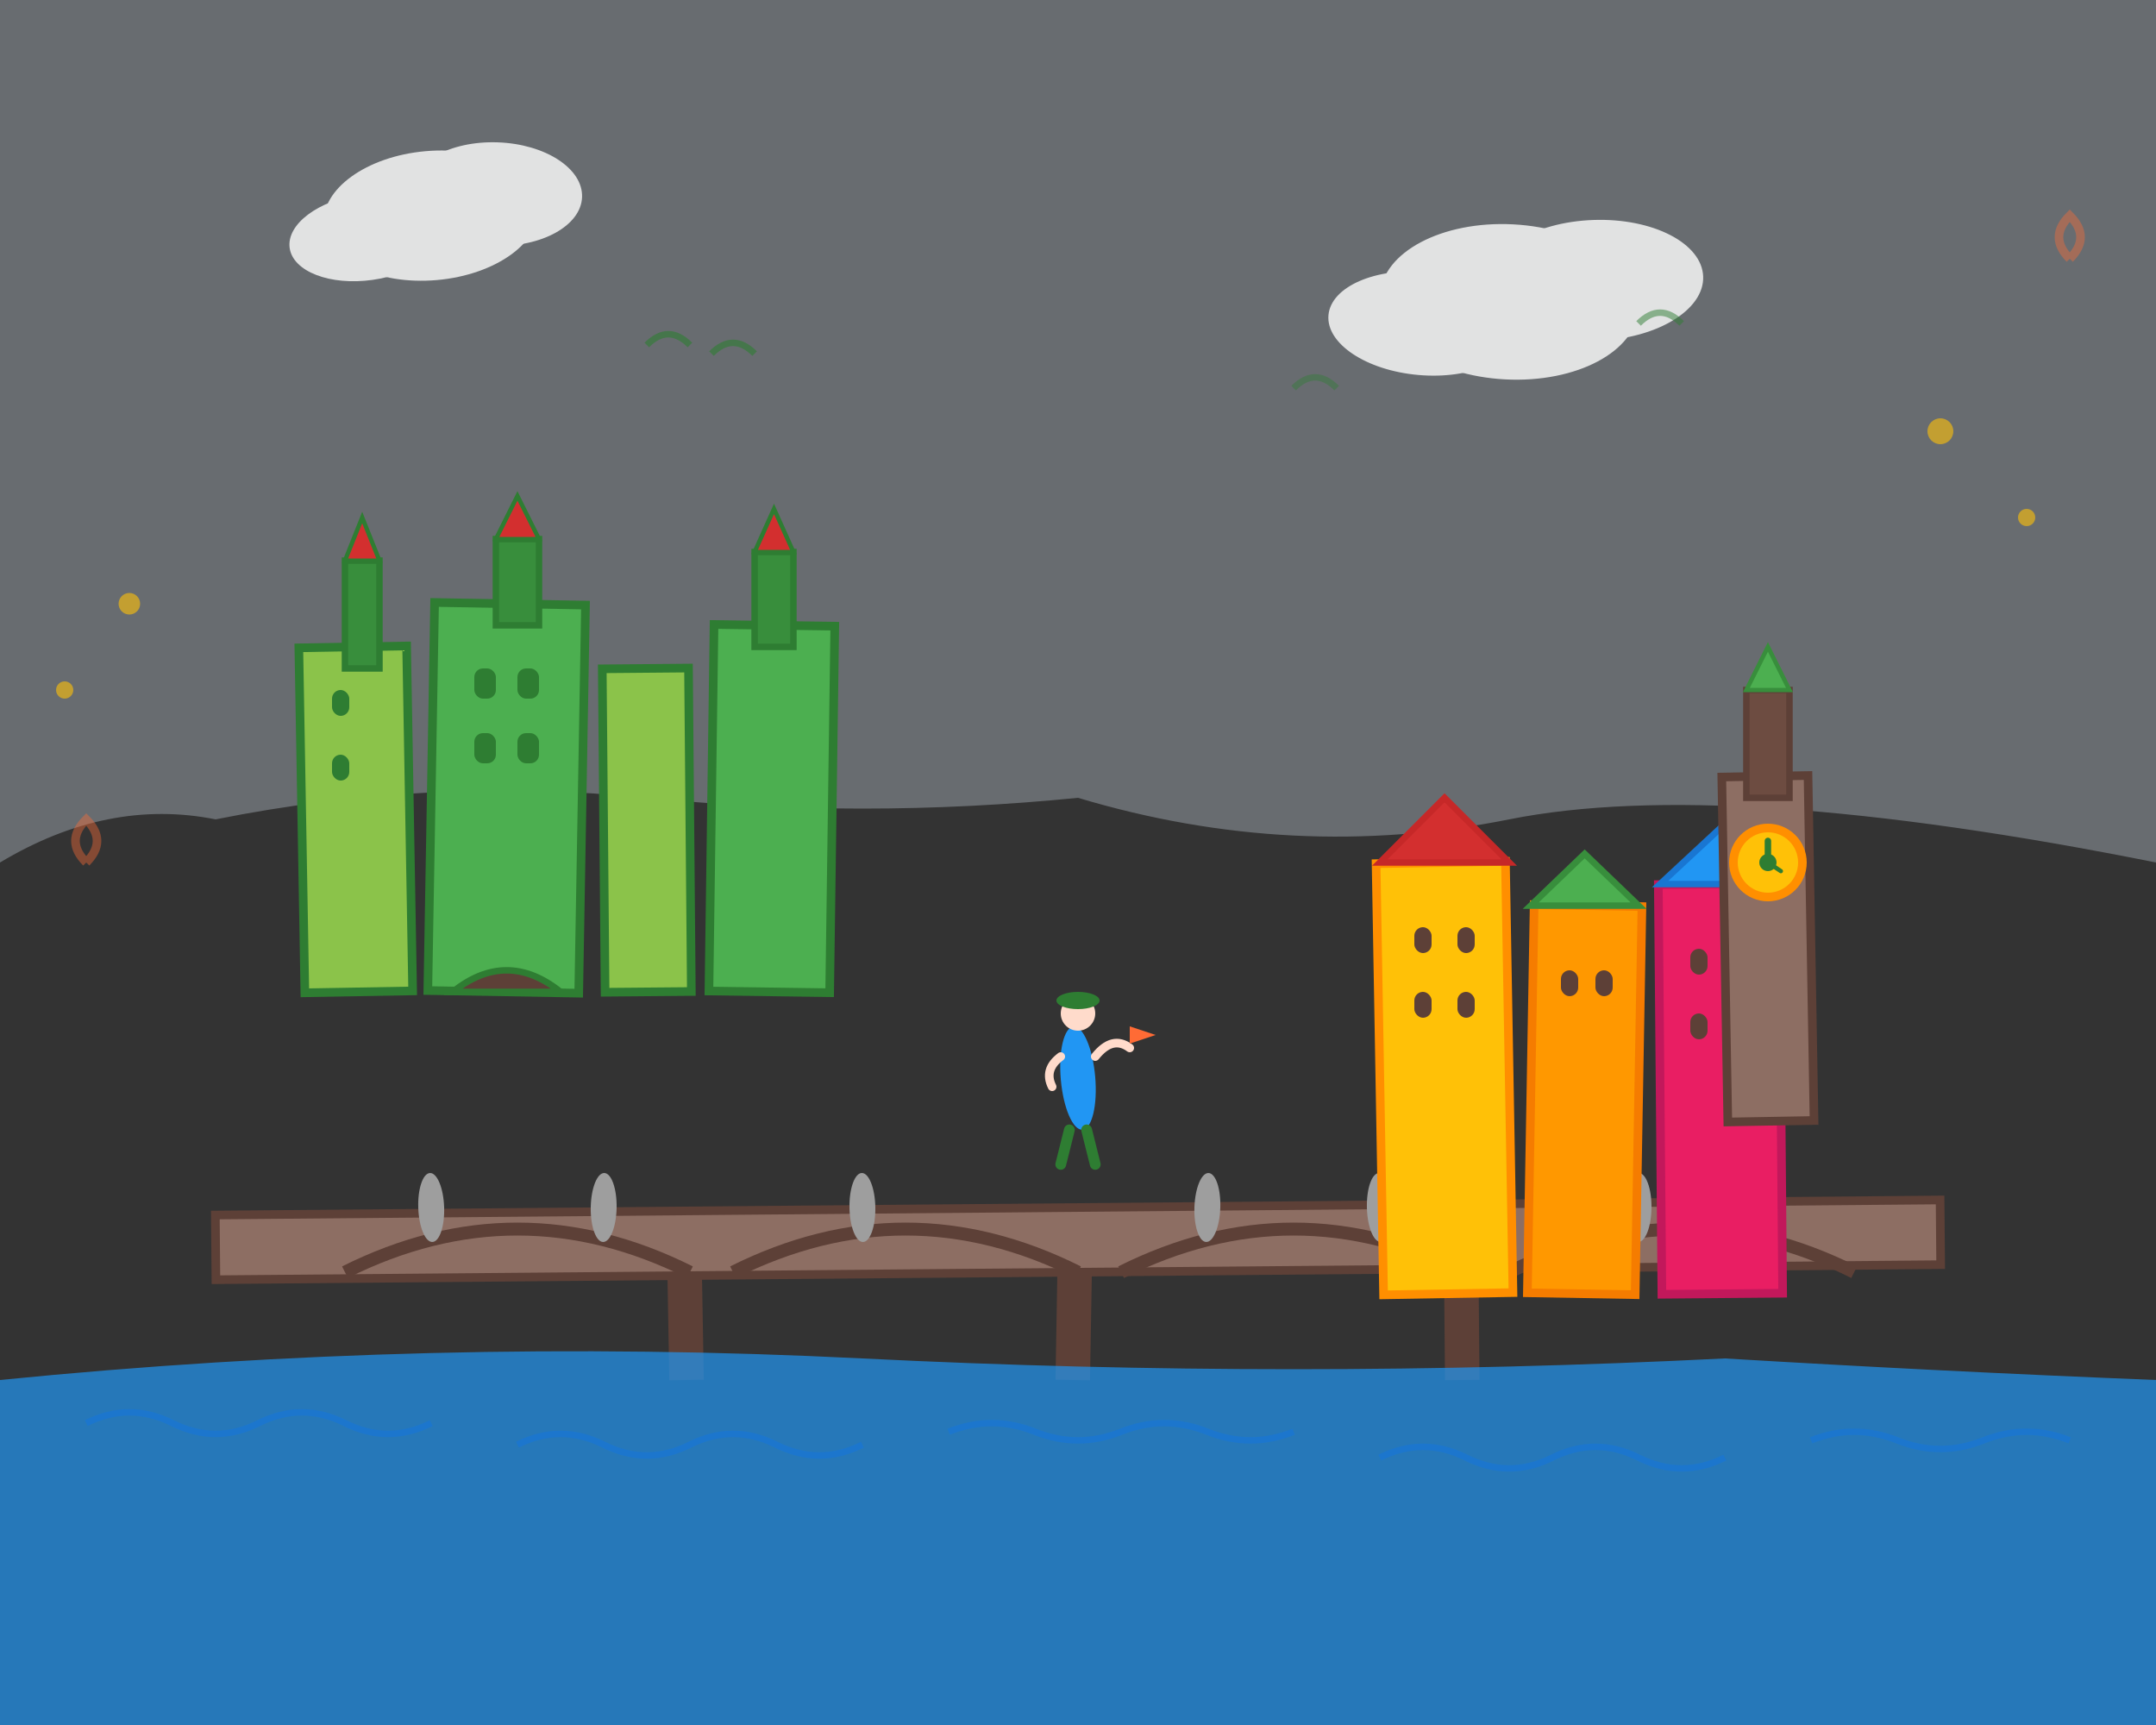 <svg width="500" height="400" viewBox="0 0 500 400" fill="none" xmlns="http://www.w3.org/2000/svg">
  <rect x="0" y="0" width="500" height="400" fill="#333333" stroke="none"/>
  <!-- Hand-drawn Prague cityscape illustration for banner -->
  
  <!-- Sky background with organic shape -->
  <path d="M0 0 L500 0 L500 200 Q400 180 350 190 Q300 200 250 185 Q200 190 150 185 Q100 180 50 190 Q25 185 0 200 Z" 
        fill="#E3F2FD" opacity="0.3"/>
  
  <!-- Clouds -->
  <g fill="#FFFFFF" opacity="0.8">
    <ellipse cx="100" cy="50" rx="25" ry="15" transform="rotate(-5 100 50)"/>
    <ellipse cx="115" cy="45" rx="20" ry="12" transform="rotate(2 115 45)"/>
    <ellipse cx="85" cy="55" rx="18" ry="10" transform="rotate(-8 85 55)"/>
    
    <ellipse cx="350" cy="70" rx="30" ry="18" transform="rotate(3 350 70)"/>
    <ellipse cx="370" cy="65" rx="25" ry="14" transform="rotate(-2 370 65)"/>
    <ellipse cx="330" cy="75" rx="22" ry="12" transform="rotate(5 330 75)"/>
  </g>
  
  <!-- Prague Castle complex -->
  <g transform="translate(50, 120)">
    <!-- Main castle buildings -->
    <rect x="20" y="30" width="25" height="80" fill="#8BC34A" stroke="#2E7D32" stroke-width="2" 
          transform="rotate(-1 32.5 70)"/>
    <rect x="50" y="20" width="35" height="90" fill="#4CAF50" stroke="#2E7D32" stroke-width="2" 
          transform="rotate(1 67.5 65)"/>
    <rect x="90" y="35" width="20" height="75" fill="#8BC34A" stroke="#2E7D32" stroke-width="2" 
          transform="rotate(-0.5 100 72.5)"/>
    <rect x="115" y="25" width="28" height="85" fill="#4CAF50" stroke="#2E7D32" stroke-width="2" 
          transform="rotate(0.8 129 67.5)"/>
    
    <!-- Castle towers -->
    <rect x="30" y="10" width="8" height="25" fill="#388E3C" stroke="#2E7D32" stroke-width="1.5"/>
    <rect x="65" y="5" width="10" height="20" fill="#388E3C" stroke="#2E7D32" stroke-width="1.5"/>
    <rect x="125" y="8" width="9" height="22" fill="#388E3C" stroke="#2E7D32" stroke-width="1.5"/>
    
    <!-- Tower roofs -->
    <path d="M30 10 L34 0 L38 10 Z" fill="#D32F2F" stroke="#2E7D32" stroke-width="1"/>
    <path d="M65 5 L70 -5 L75 5 Z" fill="#D32F2F" stroke="#2E7D32" stroke-width="1"/>
    <path d="M125 8 L129.5 -2 L134 8 Z" fill="#D32F2F" stroke="#2E7D32" stroke-width="1"/>
    
    <!-- Windows -->
    <rect x="27" y="40" width="4" height="6" fill="#2E7D32" rx="2"/>
    <rect x="27" y="55" width="4" height="6" fill="#2E7D32" rx="2"/>
    <rect x="60" y="35" width="5" height="7" fill="#2E7D32" rx="2"/>
    <rect x="70" y="35" width="5" height="7" fill="#2E7D32" rx="2"/>
    <rect x="60" y="50" width="5" height="7" fill="#2E7D32" rx="2"/>
    <rect x="70" y="50" width="5" height="7" fill="#2E7D32" rx="2"/>
    
    <!-- Castle gate -->
    <path d="M55 110 Q67.5 100 80 110 L80 110 L55 110 Z" fill="#5D4037" stroke="#2E7D32" stroke-width="1.5"/>
  </g>
  
  <!-- Charles Bridge -->
  <g transform="translate(0, 280)">
    <!-- Bridge deck -->
    <rect x="50" y="0" width="400" height="15" fill="#8D6E63" stroke="#5D4037" stroke-width="2" 
          transform="rotate(-0.5 250 7.5)"/>
    
    <!-- Bridge arches -->
    <path d="M80 15 Q120 -5 160 15" stroke="#5D4037" stroke-width="3" fill="none"/>
    <path d="M170 15 Q210 -5 250 15" stroke="#5D4037" stroke-width="3" fill="none"/>
    <path d="M260 15 Q300 -5 340 15" stroke="#5D4037" stroke-width="3" fill="none"/>
    <path d="M350 15 Q390 -5 430 15" stroke="#5D4037" stroke-width="3" fill="none"/>
    
    <!-- Bridge pillars -->
    <rect x="155" y="15" width="8" height="25" fill="#5D4037" transform="rotate(-1 159 27.5)"/>
    <rect x="245" y="15" width="8" height="25" fill="#5D4037" transform="rotate(1 249 27.5)"/>
    <rect x="335" y="15" width="8" height="25" fill="#5D4037" transform="rotate(-0.5 339 27.5)"/>
    
    <!-- Bridge statues (simplified) -->
    <ellipse cx="100" cy="0" rx="3" ry="8" fill="#9E9E9E" transform="rotate(-2 100 0)"/>
    <ellipse cx="140" cy="0" rx="3" ry="8" fill="#9E9E9E" transform="rotate(1 140 0)"/>
    <ellipse cx="200" cy="0" rx="3" ry="8" fill="#9E9E9E" transform="rotate(-1 200 0)"/>
    <ellipse cx="280" cy="0" rx="3" ry="8" fill="#9E9E9E" transform="rotate(2 280 0)"/>
    <ellipse cx="320" cy="0" rx="3" ry="8" fill="#9E9E9E" transform="rotate(-1.5 320 0)"/>
    <ellipse cx="380" cy="0" rx="3" ry="8" fill="#9E9E9E" transform="rotate(0.5 380 0)"/>
  </g>
  
  <!-- Vltava River -->
  <path d="M0 320 Q100 310 200 315 Q300 320 400 315 Q450 318 500 320 L500 400 L0 400 Z" 
        fill="#2196F3" opacity="0.7"/>
  
  <!-- River waves -->
  <g stroke="#1976D2" stroke-width="1.5" fill="none" opacity="0.8">
    <path d="M20 330 Q30 325 40 330 T60 330 T80 330 T100 330"/>
    <path d="M120 335 Q130 330 140 335 T160 335 T180 335 T200 335"/>
    <path d="M220 332 Q230 328 240 332 T260 332 T280 332 T300 332"/>
    <path d="M320 338 Q330 333 340 338 T360 338 T380 338 T400 338"/>
    <path d="M420 334 Q430 330 440 334 T460 334 T480 334"/>
  </g>
  
  <!-- Old Town buildings -->
  <g transform="translate(320, 180)">
    <!-- Building 1 -->
    <rect x="0" y="20" width="30" height="100" fill="#FFC107" stroke="#FF8F00" stroke-width="2" 
          transform="rotate(-1 15 70)"/>
    <path d="M0 20 L15 5 L30 20 Z" fill="#D32F2F" stroke="#C62828" stroke-width="1.5"/>
    <rect x="8" y="35" width="4" height="6" fill="#5D4037" rx="2"/>
    <rect x="18" y="35" width="4" height="6" fill="#5D4037" rx="2"/>
    <rect x="8" y="50" width="4" height="6" fill="#5D4037" rx="2"/>
    <rect x="18" y="50" width="4" height="6" fill="#5D4037" rx="2"/>
    
    <!-- Building 2 -->
    <rect x="35" y="30" width="25" height="90" fill="#FF9800" stroke="#F57C00" stroke-width="2" 
          transform="rotate(1 47.5 75)"/>
    <path d="M35 30 L47.5 18 L60 30 Z" fill="#4CAF50" stroke="#388E3C" stroke-width="1.5"/>
    <rect x="42" y="45" width="4" height="6" fill="#5D4037" rx="2"/>
    <rect x="50" y="45" width="4" height="6" fill="#5D4037" rx="2"/>
    
    <!-- Building 3 -->
    <rect x="65" y="25" width="28" height="95" fill="#E91E63" stroke="#C2185B" stroke-width="2" 
          transform="rotate(-0.5 79 72.5)"/>
    <path d="M65 25 L79 12 L93 25 Z" fill="#2196F3" stroke="#1976D2" stroke-width="1.5"/>
    <rect x="72" y="40" width="4" height="6" fill="#5D4037" rx="2"/>
    <rect x="82" y="40" width="4" height="6" fill="#5D4037" rx="2"/>
    <rect x="72" y="55" width="4" height="6" fill="#5D4037" rx="2"/>
    <rect x="82" y="55" width="4" height="6" fill="#5D4037" rx="2"/>
  </g>
  
  <!-- Astronomical Clock Tower -->
  <g transform="translate(400, 140)">
    <rect x="0" y="40" width="20" height="80" fill="#8D6E63" stroke="#5D4037" stroke-width="2" 
          transform="rotate(-1 10 80)"/>
    <rect x="5" y="20" width="10" height="25" fill="#6D4C41" stroke="#5D4037" stroke-width="1.5"/>
    <path d="M5 20 L10 10 L15 20 Z" fill="#4CAF50" stroke="#388E3C" stroke-width="1"/>
    
    <!-- Clock face -->
    <circle cx="10" cy="60" r="8" fill="#FFC107" stroke="#FF8F00" stroke-width="2"/>
    <circle cx="10" cy="60" r="2" fill="#2E7D32"/>
    <path d="M10 60 L10 55" stroke="#2E7D32" stroke-width="1.5" stroke-linecap="round"/>
    <path d="M10 60 L13 62" stroke="#2E7D32" stroke-width="1" stroke-linecap="round"/>
  </g>
  
  <!-- Decorative elements -->
  <g fill="#FFC107" opacity="0.6">
    <circle cx="450" cy="100" r="3"/>
    <circle cx="470" cy="120" r="2"/>
    <circle cx="30" cy="140" r="2.5"/>
    <circle cx="15" cy="160" r="2"/>
  </g>
  
  <!-- Hand-drawn style decorative swirls -->
  <g stroke="#FF6B35" stroke-width="2" fill="none" opacity="0.4">
    <path d="M480 60 Q485 55 480 50 Q475 55 480 60"/>
    <path d="M20 200 Q15 195 20 190 Q25 195 20 200"/>
  </g>
  
  <!-- Tour guide figure (simplified) -->
  <g transform="translate(250, 240)">
    <!-- Body -->
    <ellipse cx="0" cy="10" rx="4" ry="12" fill="#2196F3" transform="rotate(-5 0 10)"/>
    <!-- Head -->
    <circle cx="0" cy="-5" r="4" fill="#FFDBCB"/>
    <!-- Hat -->
    <ellipse cx="0" cy="-8" rx="5" ry="2" fill="#2E7D32"/>
    <!-- Arms -->
    <path d="M-4 5 Q-8 8 -6 12" stroke="#FFDBCB" stroke-width="2" stroke-linecap="round"/>
    <path d="M4 5 Q8 0 12 3" stroke="#FFDBCB" stroke-width="2" stroke-linecap="round"/>
    <!-- Flag in hand -->
    <path d="M12 3 L12 -2 L18 0 L12 2" fill="#FF6B35"/>
    <!-- Legs -->
    <path d="M-2 22 L-4 30" stroke="#2E7D32" stroke-width="2.5" stroke-linecap="round"/>
    <path d="M2 22 L4 30" stroke="#2E7D32" stroke-width="2.5" stroke-linecap="round"/>
  </g>
  
  <!-- Birds in sky -->
  <g stroke="#2E7D32" stroke-width="1.5" fill="none">
    <path d="M150 80 Q155 75 160 80" opacity="0.6"/>
    <path d="M165 82 Q170 77 175 82" opacity="0.6"/>
    <path d="M300 90 Q305 85 310 90" opacity="0.4"/>
    <path d="M380 75 Q385 70 390 75" opacity="0.5"/>
  </g>
</svg>
